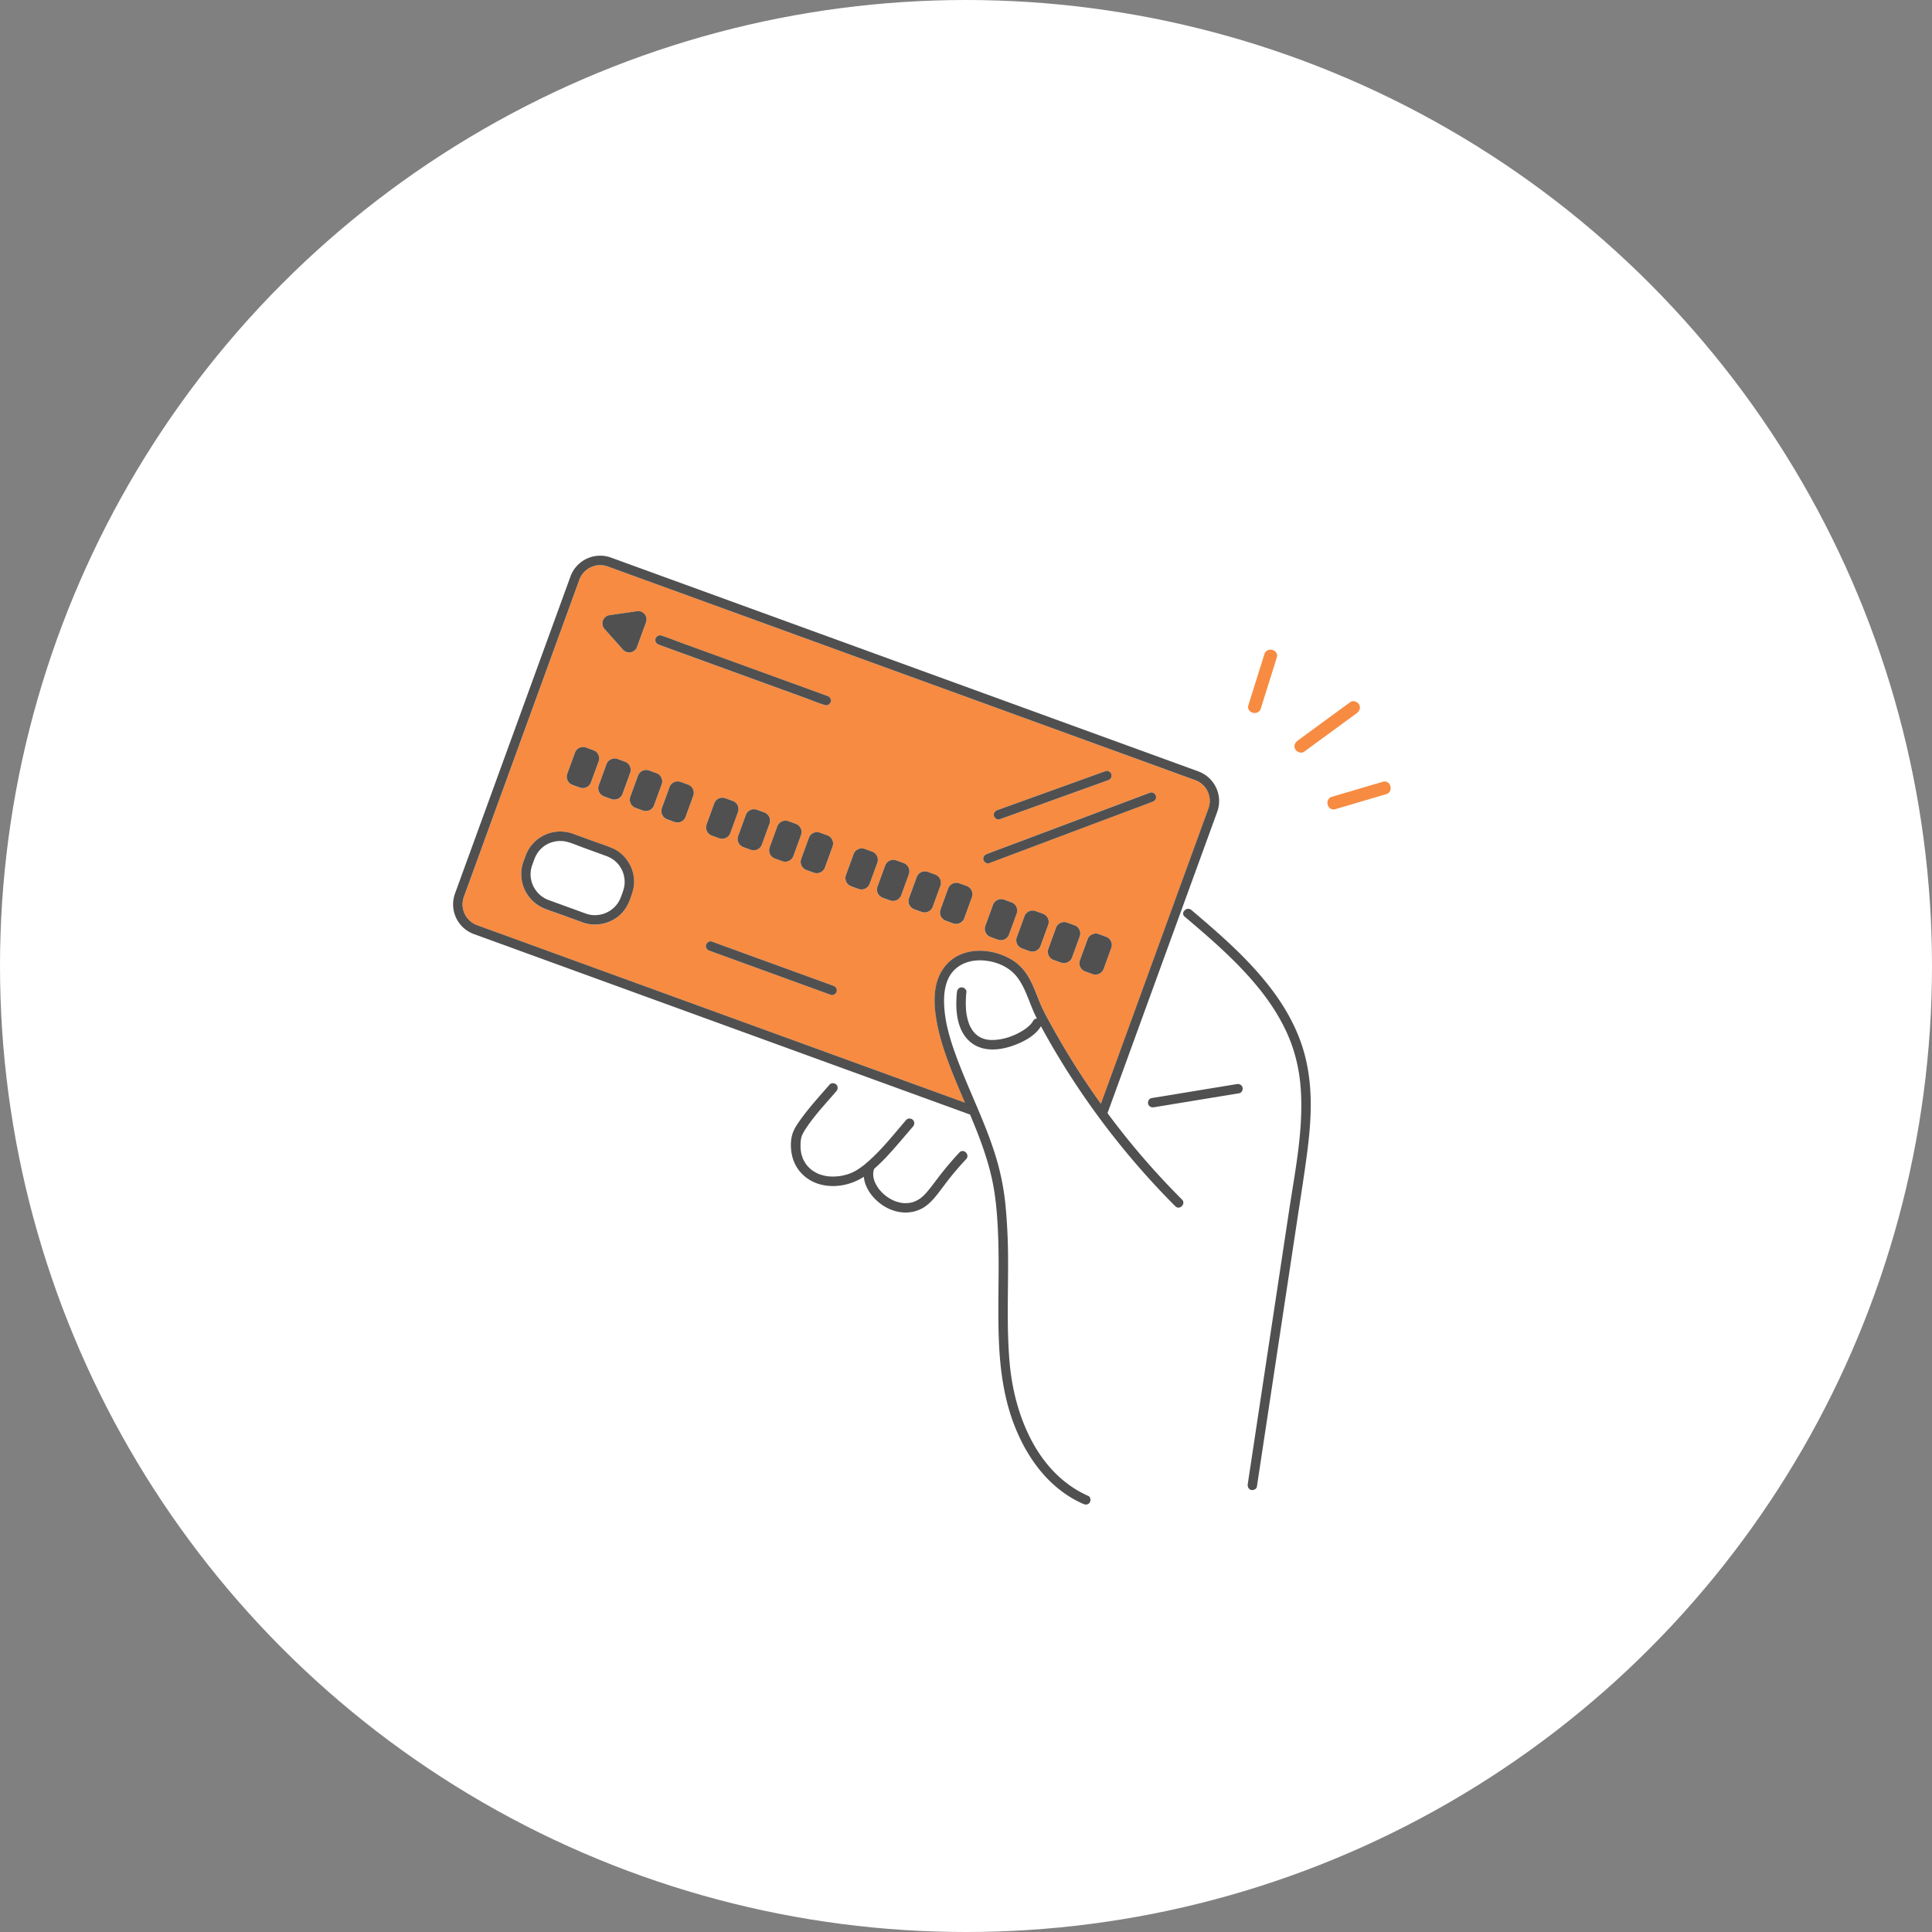 <svg width="226" height="226" viewBox="0 0 226 226" fill="none" xmlns="http://www.w3.org/2000/svg"><rect x="0" y="0" width="226" height="226" fill="#808080" stroke="none"/><circle cx="113" cy="113" r="113" fill="#fff"/><path d="M145.956 173.603c.094-.616.185-1.229.278-1.846.762-5.032 1.521-10.064 2.282-15.096.761-5.033 1.523-10.065 2.282-15.097.721-4.768 1.727-9.647 1.332-14.492-.179-2.176-.707-4.32-1.619-6.305-.824-1.795-1.904-3.47-3.137-5.012-2.558-3.198-5.68-5.887-8.794-8.526a.454.454 0 0 1-.114-.607 22.104 22.104 0 0 0-.213-.276l-8.684 23.85c.174.235.347.471.523.704a90.038 90.038 0 0 0 8.189 9.403c.506.505-.278 1.289-.784.784a91.703 91.703 0 0 1-9.814-11.61 91.222 91.222 0 0 1-5.902-9.448c-.557.948-1.628 1.593-2.605 2.016-1.788.775-4.098 1.167-5.697-.21-1.606-1.383-1.722-3.851-1.523-5.796.031-.298.23-.554.554-.554.278 0 .585.256.554.554a11.727 11.727 0 0 0-.046 2.044c.037.486.122.986.296 1.497.028.088.062.176.096.264a.959.959 0 0 1 .034.08c.02.045.043.088.063.13.077.154.162.301.256.441l.076.105a4.377 4.377 0 0 0 .216.25c.049.048.097.096.148.142.023.019.137.11.142.119.12.085.242.165.372.233.049.025.1.048.148.071-.045-.023.12.048.156.059.421.142.708.171 1.154.165.938-.014 1.949-.304 2.799-.718a8.34 8.34 0 0 0 .662-.364c.102-.062.202-.128.301-.199.097-.068.171-.125.208-.153.161-.134.318-.276.46-.429a9.241 9.241 0 0 1 .111-.128c.002-.005.005-.008.011-.017.048-.074.097-.145.139-.221a.498.498 0 0 1 .446-.273l-.008-.017c-.824-1.559-1.216-3.382-2.285-4.805-.943-1.255-2.537-1.9-4.074-1.982-1.358-.074-2.688.34-3.552 1.405-.688.847-.923 2.039-.941 3.15-.039 2.584.833 5.154 1.754 7.537 1.352 3.507 3.037 6.887 4.177 10.473a29.613 29.613 0 0 1 1.25 6.032c.204 2.071.29 4.147.304 6.228.025 4.002-.168 8.012.162 12.007.267 3.235 1.079 6.495 2.608 9.369 1.483 2.786 3.677 5.146 6.598 6.432.02.009.037.023.057.035l18.619-1.142a.74.74 0 0 1-.008-.27l-.017.014Zm-.995-45.719c-3.324.545-6.651 1.09-9.976 1.639-.295.048-.596-.074-.682-.387-.074-.267.091-.633.387-.681 3.324-.546 6.651-1.091 9.976-1.639.295-.048.597.074.682.386.074.267-.091.634-.387.682Z" fill="#fff"/><path d="m113.475 130.38-14.02-5.101-1.883 1.449a.56.56 0 0 1 .255.139c.222.221.197.556 0 .784-1.165 1.343-2.403 2.666-3.38 4.092a8.266 8.266 0 0 0-.535.869c-.031.06-.06.122-.088.182.011-.02-.034.082-.048.119-.04.114-.066.23-.083.349a5.337 5.337 0 0 0-.034 1.196c.006.048.009.096.014.145l.017.108c.017.09.034.181.057.272.04.168.094.33.154.492l.025.065.011.023c.015.031.029.062.046.093a3 3 0 0 0 .122.23c.043.074.088.148.134.219.014.02.102.142.105.15.11.14.233.273.364.395.053.051.113.1.17.151l.051.042c.026.02.051.04.08.057a4.399 4.399 0 0 0 .69.395l.02.008c.003 0 .009 0 .017.006.04.017.082.031.122.048.185.069.375.122.566.165.088.02.179.037.27.054a.544.544 0 0 0 .08.011c.016 0 .062.009.076.009a5.664 5.664 0 0 0 2.387-.264c.383-.122.69-.279 1.065-.511a8.745 8.745 0 0 0 1.066-.79.444.444 0 0 1 .162-.142c1.659-1.457 3.034-3.22 4.475-4.887.196-.228.582-.199.784 0 .222.221.196.556 0 .783-.912 1.054-1.798 2.13-2.742 3.158a21.995 21.995 0 0 1-1.793 1.781l-.008.026c-.017.054-.034.105-.048.159-.018.059-.029.122-.04.181 0 .009 0 .015-.003.02 0 .02-.006.04-.006.06a2.584 2.584 0 0 0 0 .352c0 .028.02.165.014.131.006.039.015.079.023.122.026.128.063.253.105.375.014.042.032.085.049.127-.006-.014.045.103.059.131.114.236.256.457.409.667l.077.097c.04.048.083.097.125.145a5.116 5.116 0 0 0 .546.52c.022.019.034.028.039.034a15.984 15.984 0 0 1 .182.133c.211.145.432.276.665.386.029.015.142.063.142.066.046.017.088.037.134.051.116.042.233.079.352.113.128.034.256.063.384.086.025.005.054.008.079.011h.017a3.282 3.282 0 0 0 .563.014c.057 0 .114-.008.173-.011h.02c.026-.003.051-.009.077-.012.133-.022.264-.054.392-.09.057-.017.114-.037.171-.057.031-.012.065-.023.096-.037.006 0 .006 0 .009-.003.13-.06.258-.125.38-.199.054-.034.111-.068.162-.105l.125-.088c.427-.326.773-.761 1.109-1.176a10.293 10.293 0 0 0 .25-.321l.105-.139.42-.556a38.752 38.752 0 0 1 2.626-3.127.484.484 0 0 1 .633-.094l1.56-1.993a33.172 33.172 0 0 0-.298-.759c-.21-.531-.432-1.056-.654-1.584h.006Z" fill="#fff"/><path d="M141.275 92.6a2.568 2.568 0 0 0-1.46-1.337l-68.72-25a2.596 2.596 0 0 0-3.322 1.548L54.267 104.91a2.595 2.595 0 0 0 1.548 3.32l57.07 20.759c-.904-2.107-1.816-4.211-2.518-6.395-.434-1.349-.778-2.729-.943-4.138-.153-1.295-.148-2.678.298-3.922.441-1.232 1.31-2.257 2.509-2.811 1.54-.716 3.413-.614 4.976-.014.792.303 1.54.727 2.145 1.326.651.644 1.117 1.442 1.489 2.272.366.82.659 1.672 1.031 2.49.421.92.932 1.806 1.427 2.69a91.263 91.263 0 0 0 5.492 8.636l12.579-34.539a2.584 2.584 0 0 0-.085-1.98l-.009-.002Zm-54.93 5.18.892-2.45a1.021 1.021 0 0 1 1.31-.61l.861.312c.532.193.804.778.611 1.309l-.892 2.45a1.02 1.02 0 0 1-1.31.611l-.86-.312a1.02 1.02 0 0 1-.612-1.31Zm-.91-.329a1.02 1.02 0 0 1-1.309.61l-.86-.312a1.02 1.02 0 0 1-.612-1.309l.892-2.453a1.021 1.021 0 0 1 1.31-.61l.861.311c.532.194.804.779.611 1.31l-.892 2.453Zm4.598 1.673.892-2.45a1.021 1.021 0 0 1 1.31-.611l.861.312c.532.193.804.778.611 1.31l-.892 2.45a1.021 1.021 0 0 1-1.31.611l-.86-.313a1.02 1.02 0 0 1-.612-1.309Zm3.689 1.343.892-2.453a1.02 1.02 0 0 1 1.31-.611l.86.312c.532.194.805.778.611 1.31l-.892 2.453a1.021 1.021 0 0 1-1.31.611l-.86-.313a1.02 1.02 0 0 1-.611-1.309ZM76.665 74.732c.073-.272.4-.488.681-.386.012.003.023.008.032.011.798.242 1.582.577 2.367.86 1.616.589 3.233 1.177 4.85 1.764l5.609 2.04 4.651 1.692c.642.233 1.284.469 1.927.701.281.103.471.373.386.682-.074.273-.4.489-.682.386l-.031-.011c-.799-.242-1.58-.577-2.367-.86l-4.85-1.764-5.61-2.04c-1.55-.564-3.102-1.127-4.65-1.692-.643-.233-1.285-.468-1.93-.701-.281-.103-.472-.372-.386-.682h.002Zm-5.36-2.769 3.203-.465a.977.977 0 0 1 1.06 1.3l-1.049 2.883a.976.976 0 0 1-1.648.315l-2.154-2.414a.976.976 0 0 1 .589-1.616v-.003Zm-.369 17.44a1.021 1.021 0 0 1 1.31-.61l.861.312c.531.193.804.778.611 1.31l-.892 2.453a1.021 1.021 0 0 1-1.31.61l-.861-.312a1.02 1.02 0 0 1-.611-1.31l.892-2.453Zm-4.583 1.11.892-2.453a1.021 1.021 0 0 1 1.31-.61l.861.312c.531.193.804.778.611 1.309l-.892 2.454a1.021 1.021 0 0 1-1.31.61l-.861-.312a1.02 1.02 0 0 1-.611-1.31Zm7.402 14.546c-.245.673-.554 1.284-1.057 1.804a4.348 4.348 0 0 1-4.51 1.059c-.056-.02-.113-.043-.17-.062-.903-.33-1.807-.657-2.71-.986-.79-.287-1.697-.522-2.402-.994a4.368 4.368 0 0 1-1.886-4.28c.076-.505.272-.985.449-1.459.284-.759.741-1.432 1.38-1.931a4.337 4.337 0 0 1 4.143-.68c.822.296 1.64.597 2.458.895.759.276 1.552.514 2.285.855 1.489.69 2.452 2.283 2.438 3.916-.006.662-.2 1.258-.42 1.869l.002-.006Zm1.449-10.24-.86-.313a1.02 1.02 0 0 1-.612-1.309l.892-2.454a1.02 1.02 0 0 1 1.31-.61l.861.312c.531.193.804.778.611 1.31l-.892 2.453a1.021 1.021 0 0 1-1.31.61Zm5.89-1.721-.892 2.453a1.021 1.021 0 0 1-1.31.611l-.86-.312a1.02 1.02 0 0 1-.612-1.31l.892-2.453a1.021 1.021 0 0 1 1.31-.61l.861.312c.532.193.804.778.611 1.309Zm16.77 22.892c-.074.273-.4.489-.682.386l-1.753-.639-7.652-2.783-4.802-1.746c-.281-.102-.471-.372-.386-.682.074-.272.4-.488.682-.386l1.753.639 7.652 2.783 4.802 1.747c.281.102.472.372.386.681Zm2.56-11.998-.86-.313a1.02 1.02 0 0 1-.611-1.309l.892-2.454a1.021 1.021 0 0 1 1.31-.61l.861.312c.531.193.804.778.61 1.309l-.892 2.454a1.021 1.021 0 0 1-1.31.611Zm3.689 1.343-.861-.313a1.019 1.019 0 0 1-.611-1.309l.892-2.453a1.021 1.021 0 0 1 1.31-.611l.861.312c.531.194.804.779.611 1.31l-.893 2.45a1.02 1.02 0 0 1-1.309.611v.003Zm4.998.733a1.021 1.021 0 0 1-1.31.61l-.861-.312a1.02 1.02 0 0 1-.611-1.309l.892-2.451a1.021 1.021 0 0 1 1.31-.611l.861.313c.531.193.804.778.611 1.309l-.892 2.453v-.002Zm4.583-1.111-.892 2.454a1.02 1.02 0 0 1-1.31.61l-.861-.312a1.02 1.02 0 0 1-.611-1.309l.892-2.454a1.02 1.02 0 0 1 1.31-.61l.861.312c.531.193.804.778.611 1.309Zm2.96-10.186 1.56-.563 6.825-2.46c1.43-.513 2.859-1.03 4.285-1.544.284-.102.608.116.682.386.083.304-.105.58-.386.682l-1.56.562-6.825 2.46c-1.429.513-2.859 1.03-4.285 1.544-.284.103-.608-.116-.682-.386-.082-.304.105-.58.386-.681Zm.072 15.15-.861-.312a1.019 1.019 0 0 1-.611-1.309l.892-2.454a1.021 1.021 0 0 1 1.31-.611l.861.313c.531.193.804.778.611 1.309l-.893 2.454a1.02 1.02 0 0 1-1.309.61Zm4.998.733a1.022 1.022 0 0 1-1.31.611l-.861-.313a1.02 1.02 0 0 1-.611-1.309l.892-2.454a1.021 1.021 0 0 1 1.31-.61l.861.312c.531.193.804.778.611 1.309l-.892 2.454Zm2.381 1.951-.861-.312a1.021 1.021 0 0 1-.611-1.31l.892-2.45a1.021 1.021 0 0 1 1.31-.611l.861.312c.531.193.804.779.611 1.31l-.892 2.453a1.022 1.022 0 0 1-1.31.611v-.003Zm5.89-1.721-.892 2.454a1.021 1.021 0 0 1-1.31.61l-.861-.312a1.02 1.02 0 0 1-.611-1.309l.892-2.454a1.021 1.021 0 0 1 1.31-.611l.861.313c.531.193.804.778.611 1.309Zm4.83-17.102s-.022.009-.034.011c-.77.299-1.546.583-2.318.872l-4.768 1.792c-1.847.693-3.691 1.39-5.538 2.082l-4.544 1.71c-.636.238-1.273.48-1.909.718-.281.105-.608-.119-.682-.386-.085-.307.108-.577.386-.682.012-.002.023-.008.035-.011.77-.298 1.545-.582 2.318-.872 1.589-.6 3.18-1.196 4.768-1.792 1.847-.693 3.691-1.389 5.538-2.082 1.514-.57 3.029-1.138 4.543-1.71.637-.238 1.273-.48 1.91-.718.281-.105.608.12.682.387.085.306-.108.576-.387.681Z" fill="#F78B41"/><path d="M72.87 75.993a.978.978 0 0 0 1.648-.315l1.049-2.882a.976.976 0 0 0-1.06-1.301l-3.202.465a.976.976 0 0 0-.589 1.616l2.154 2.414v.003Zm4.185-.582c.642.233 1.284.469 1.929.701 1.551.566 3.103 1.128 4.651 1.693l5.61 2.04 4.85 1.763c.784.284 1.565.619 2.366.86.012.003.023.009.032.011.28.103.608-.113.681-.386.086-.31-.105-.579-.386-.681l-1.926-.702c-1.552-.565-3.103-1.127-4.652-1.692-1.87-.679-3.74-1.36-5.609-2.04l-4.85-1.763c-.784-.284-1.566-.619-2.367-.86-.011-.003-.023-.009-.031-.012-.281-.102-.608.114-.682.386-.085.31.105.58.386.682h-.002Z" fill="#505050"/><path d="M72.417 101.209a3.588 3.588 0 0 0-.372-.407 2.795 2.795 0 0 0-.32-.264c-.322-.221-.592-.335-.941-.463-.856-.312-1.714-.621-2.569-.934-.676-.247-1.372-.568-2.083-.716a3.279 3.279 0 0 0-1.827.185 3.196 3.196 0 0 0-1.489 1.258c-.244.395-.37.801-.534 1.258a4.274 4.274 0 0 0-.128.42 3.11 3.11 0 0 0-.014 1.392 3.236 3.236 0 0 0 2.063 2.351c1.426.52 2.853 1.037 4.28 1.557.18.065.366.116.553.153.176.034.222.04.412.046 1.313.053 2.586-.699 3.109-1.937.15-.355.32-.807.42-1.207.165-.651.111-1.29-.136-1.946a4.196 4.196 0 0 0-.424-.752v.006Z" fill="#fff"/><path d="M71.738 99.272c-.733-.341-1.526-.577-2.284-.855l-2.458-.895a4.337 4.337 0 0 0-4.143.68 4.315 4.315 0 0 0-1.38 1.93c-.177.477-.376.954-.45 1.46a4.363 4.363 0 0 0 1.887 4.28c.705.468 1.611.707 2.4.994l2.712.985c.056.02.113.043.17.063 1.557.55 3.359.124 4.51-1.06.505-.519.812-1.13 1.056-1.803.222-.611.415-1.207.42-1.869.015-1.63-.948-3.223-2.437-3.916l-.003.006Zm1.239 4.634c-.1.401-.27.85-.42 1.207-.523 1.241-1.796 1.994-3.109 1.937a2.095 2.095 0 0 1-.412-.045 4.157 4.157 0 0 1-.554-.154c-1.427-.519-2.853-1.036-4.28-1.556a3.236 3.236 0 0 1-2.062-2.351 3.117 3.117 0 0 1 .142-1.812c.162-.457.29-.866.534-1.258a3.166 3.166 0 0 1 1.489-1.258 3.305 3.305 0 0 1 1.827-.185c.71.145 1.404.469 2.083.716.855.312 1.713.622 2.569.934.349.128.619.242.94.463.108.077.199.148.321.264a3.2 3.2 0 0 1 .372.406c.123.162.355.571.424.753.247.656.298 1.295.136 1.945v-.006Zm-6.62-13.398.893-2.452a1.021 1.021 0 0 1 1.307-.61l.86.313c.529.192.802.779.61 1.307l-.894 2.452a1.021 1.021 0 0 1-1.307.61l-.86-.313a1.02 1.02 0 0 1-.61-1.307Zm3.69 1.344.893-2.453a1.021 1.021 0 0 1 1.307-.61l.86.314c.529.192.802.778.61 1.306l-.893 2.453a1.021 1.021 0 0 1-1.308.609l-.862-.314a1.02 1.02 0 0 1-.61-1.306h.003Zm3.687 1.342.893-2.453a1.021 1.021 0 0 1 1.307-.609l.86.313c.529.192.802.778.61 1.306l-.894 2.453a1.021 1.021 0 0 1-1.307.61l-.86-.313a1.02 1.02 0 0 1-.61-1.307Zm3.689 1.338.893-2.453a1.021 1.021 0 0 1 1.308-.61l.862.315c.529.192.802.778.61 1.306l-.893 2.453a1.021 1.021 0 0 1-1.308.61l-.86-.314a1.02 1.02 0 0 1-.61-1.306l-.002-.001Zm5.231 1.906.893-2.453a1.021 1.021 0 0 1 1.307-.609l.862.314c.53.192.803.778.61 1.307l-.893 2.452a1.021 1.021 0 0 1-1.307.61l-.86-.313a1.02 1.02 0 0 1-.61-1.307l-.002-.001Zm3.693 1.346.893-2.452a1.021 1.021 0 0 1 1.308-.61l.86.313c.528.192.801.778.609 1.307l-.893 2.452a1.021 1.021 0 0 1-1.308.61l-.86-.313a1.02 1.02 0 0 1-.61-1.307Zm3.685 1.337.894-2.452a1.021 1.021 0 0 1 1.307-.61l.862.314c.53.192.802.778.61 1.307l-.893 2.452a1.021 1.021 0 0 1-1.307.61l-.86-.313a1.02 1.02 0 0 1-.61-1.307h-.002Zm3.692 1.344.893-2.453a1.021 1.021 0 0 1 1.307-.609l.86.313c.529.192.802.778.61 1.306l-.893 2.453a1.02 1.02 0 0 1-1.308.609l-.86-.312a1.021 1.021 0 0 1-.61-1.307Zm5.23 1.9.894-2.452a1.021 1.021 0 0 1 1.307-.61l.862.314c.529.192.802.778.61 1.307l-.893 2.452a1.022 1.022 0 0 1-1.308.61l-.862-.314a1.02 1.02 0 0 1-.61-1.307Zm3.692 1.343.893-2.452a1.02 1.02 0 0 1 1.307-.609l.86.312c.529.193.802.779.61 1.307l-.893 2.453a1.022 1.022 0 0 1-1.308.609l-.86-.313a1.02 1.02 0 0 1-.609-1.307Zm3.69 1.346.893-2.452a1.02 1.02 0 0 1 1.307-.61l.86.313c.529.192.802.778.61 1.307l-.893 2.452a1.022 1.022 0 0 1-1.308.61l-.862-.314a1.02 1.02 0 0 1-.61-1.307l.003.001Zm4.579-1.115-.894 2.456c-.193.529.08 1.114.609 1.306l.863.314a1.02 1.02 0 0 0 1.307-.609l.894-2.456a1.018 1.018 0 0 0-.609-1.306l-.863-.314a1.02 1.02 0 0 0-1.307.609Zm4.344 4.362.893-2.453a1.022 1.022 0 0 1 1.308-.609l.859.313c.529.192.802.778.61 1.306l-.893 2.453a1.022 1.022 0 0 1-1.308.609l-.859-.313a1.02 1.02 0 0 1-.61-1.306Zm3.684 1.338.893-2.453a1.022 1.022 0 0 1 1.308-.609l.86.313c.528.192.802.778.609 1.306l-.893 2.453a1.021 1.021 0 0 1-1.307.609l-.863-.314a1.02 1.02 0 0 1-.609-1.306l.002.001Zm3.691 1.345.893-2.453a1.022 1.022 0 0 1 1.308-.609l.859.313c.529.192.802.778.61 1.307l-.893 2.452a1.022 1.022 0 0 1-1.308.609l-.859-.312a1.021 1.021 0 0 1-.61-1.307Zm3.691 1.344.894-2.453a1.02 1.02 0 0 1 1.307-.609l.86.313c.528.192.802.778.609 1.306l-.893 2.453a1.02 1.02 0 0 1-1.307.609l-.86-.313a1.02 1.02 0 0 1-.61-1.306Zm-28.845 2.981-4.802-1.747-7.652-2.783-1.753-.639c-.281-.102-.608.114-.682.386-.085.31.105.58.386.682l4.802 1.746 7.652 2.784 1.753.639c.282.102.608-.114.682-.387.085-.309-.105-.579-.386-.681Zm19.472-19.474c1.43-.513 2.859-1.03 4.285-1.544 2.276-.821 4.552-1.642 6.825-2.46l1.56-.562c.282-.102.472-.378.387-.682-.074-.272-.398-.488-.682-.386-1.429.514-2.859 1.031-4.285 1.545-2.276.82-4.552 1.642-6.825 2.46l-1.56.562c-.281.102-.472.377-.386.681.073.273.397.489.681.386Zm-1.234 5.135c.636-.238 1.273-.48 1.909-.718l4.544-1.71c1.847-.693 3.691-1.389 5.538-2.082l4.768-1.791c.772-.29 1.548-.574 2.318-.872l.034-.012c.279-.105.472-.374.387-.681-.074-.27-.401-.492-.682-.386-.637.238-1.273.48-1.91.718-1.514.57-3.029 1.139-4.543 1.71l-5.538 2.081-4.768 1.792c-.773.29-1.549.574-2.319.872-.011.003-.022.009-.034.011-.278.106-.471.375-.386.682.074.27.401.491.682.386Zm37.598 27.479c-.062-2.317-.431-4.632-1.247-6.807-.707-1.889-1.693-3.661-2.867-5.297-2.424-3.379-5.515-6.199-8.661-8.894-.392-.335-.784-.667-1.176-1.003-.324-.275-.733-.105-.895.176.21.279.421.557.699.696-.278-.139-.492-.417-.699-.696a.455.455 0 0 0 .114.608c3.114 2.638 6.237 5.328 8.794 8.526 1.233 1.542 2.313 3.214 3.137 5.012.912 1.985 1.44 4.129 1.619 6.305.398 4.844-.61 9.72-1.332 14.491-.762 5.033-1.52 10.065-2.282 15.097-.761 5.033-1.523 10.065-2.282 15.097-.093.616-.187 1.23-.278 1.846a.718.718 0 0 0 .009.27c.042.19.162.352.377.412.262.071.637-.088.682-.386.77-5.098 1.543-10.196 2.313-15.293.77-5.098 1.543-10.196 2.313-15.293.378-2.508.779-5.013 1.125-7.523.336-2.428.606-4.879.537-7.335v-.009Z" fill="#505050"/><path d="M144.669 126.816c-3.324.545-6.651 1.09-9.976 1.638-.295.049-.46.415-.386.682.085.312.386.435.682.386 3.324-.545 6.651-1.09 9.976-1.638.295-.049.46-.415.386-.682-.085-.312-.386-.434-.682-.386Z" fill="#505050"/><path d="M127.346 175.015c-.018-.012-.035-.026-.057-.034-2.921-1.287-5.115-3.644-6.598-6.433-1.529-2.874-2.341-6.137-2.608-9.368-.33-3.996-.137-8.006-.162-12.008a68.526 68.526 0 0 0-.304-6.227 29.36 29.36 0 0 0-1.251-6.032c-1.139-3.587-2.824-6.967-4.177-10.474-.917-2.383-1.792-4.953-1.753-7.537.017-1.11.253-2.303.941-3.149.866-1.065 2.193-1.477 3.552-1.406 1.537.082 3.131.727 4.074 1.982 1.069 1.42 1.463 3.246 2.285 4.805a.089.089 0 0 0 .008.017.495.495 0 0 0-.446.273c-.043.077-.091.148-.139.221-.006.009-.006.012-.012.017a.134.134 0 0 1-.017.017l-.093.111a3.898 3.898 0 0 1-.461.429c-.037.028-.11.088-.207.153a7.077 7.077 0 0 1-.963.563c-.85.414-1.859.704-2.799.718-.446.006-.733-.02-1.154-.165-.034-.011-.199-.082-.156-.059a3.366 3.366 0 0 1-.148-.071 3.176 3.176 0 0 1-.372-.233c-.006-.009-.119-.099-.142-.119-.051-.046-.099-.094-.148-.142-.059-.06-.113-.125-.167-.188-.009-.008-.035-.045-.049-.062l-.076-.105a4.618 4.618 0 0 1-.256-.44c-.023-.043-.043-.088-.063-.131-.003-.006-.022-.057-.034-.08a6.153 6.153 0 0 1-.392-1.76 11.642 11.642 0 0 1 .046-2.045c.031-.298-.276-.554-.555-.554-.323 0-.522.256-.554.554-.198 1.945-.079 4.41 1.523 5.796 1.6 1.38 3.91.986 5.697.21.981-.423 2.052-1.067 2.606-2.016a90.714 90.714 0 0 0 5.902 9.448 92.452 92.452 0 0 0 9.814 11.61c.506.505 1.287-.279.784-.784a90.392 90.392 0 0 1-8.189-9.403c-.176-.233-.349-.468-.523-.704l8.684-23.85c-.151-.184-.313-.352-.506-.448.196.096.355.264.506.448l4.148-11.39a3.666 3.666 0 0 0-.125-2.826 3.677 3.677 0 0 0-2.088-1.911l-68.7-25.008a3.7 3.7 0 0 0-4.74 2.209l-13.508 37.095a3.7 3.7 0 0 0 2.211 4.737l44.02 16.014 14.019 5.1c.221.526.44 1.054.653 1.585l.299.758c.636 1.659 1.199 3.351 1.588 5.086.469 2.096.636 4.243.73 6.384.182 4.079-.051 8.162.088 12.243.122 3.593.566 7.145 1.91 10.505 1.233 3.076 3.134 5.918 5.89 7.821.662.457 1.367.846 2.1 1.17.273.119.594.08.758-.199.128-.218.083-.573-.142-.724l-.002.006Zm-71.533-66.789a2.593 2.593 0 0 1-1.549-3.32l13.508-37.094a2.596 2.596 0 0 1 3.322-1.548l68.72 24.997c.65.235 1.17.713 1.46 1.337.293.628.324 1.33.085 1.98l-12.579 34.538a91.135 91.135 0 0 1-5.492-8.636c-.494-.883-1.006-1.766-1.426-2.689-.373-.818-.665-1.67-1.032-2.491-.372-.829-.838-1.627-1.489-2.272-.605-.599-1.352-1.022-2.145-1.326-1.563-.599-3.435-.701-4.975.014-1.199.557-2.066 1.579-2.509 2.812-.446 1.241-.452 2.627-.299 3.922.168 1.408.512 2.789.944 4.138.702 2.183 1.614 4.288 2.517 6.395l-57.061-20.757Z" fill="#505050"/><path d="M112.864 134.719a.485.485 0 0 0-.634.094 39.37 39.37 0 0 0-2.625 3.127c-.14.184-.279.372-.421.557l-.105.139a.283.283 0 0 0-.031.042l-.219.279c-.335.414-.685.849-1.108 1.175l-.125.088a3.53 3.53 0 0 1-.543.304c-.003 0-.006 0-.009.003l-.096.037c-.057.02-.114.04-.171.057a3.016 3.016 0 0 1-.469.102h-.019c-.057.003-.114.009-.174.011a4.27 4.27 0 0 1-.392 0 2.385 2.385 0 0 1-.17-.014h-.017l-.08-.011a4.12 4.12 0 0 1-.736-.199l-.133-.051s-.114-.051-.142-.065a4.817 4.817 0 0 1-.824-.503l-.023-.017c0 .003.005.006 0 0 .003 0 .005.006 0 0l-.04-.034a7.224 7.224 0 0 1-.293-.259 4.442 4.442 0 0 1-.253-.261c-.042-.048-.085-.096-.125-.145l-.076-.096a4.222 4.222 0 0 1-.409-.668c-.015-.028-.063-.145-.06-.13a2.95 2.95 0 0 1-.154-.503l-.022-.122c.008.034-.012-.102-.014-.131a2.756 2.756 0 0 1 .005-.412c0-.005 0-.011.003-.019.011-.063.026-.122.04-.182a2.46 2.46 0 0 1 .048-.159c0-.009.006-.017.009-.026a22.815 22.815 0 0 0 1.793-1.78c.94-1.028 1.829-2.105 2.742-3.158.196-.227.221-.56 0-.784-.199-.199-.589-.227-.785 0-1.44 1.664-2.816 3.43-4.475 4.887a.47.47 0 0 0-.162.142 8.812 8.812 0 0 1-1.065.79 4.76 4.76 0 0 1-1.066.511 5.664 5.664 0 0 1-2.387.264c-.014 0-.06-.008-.076-.008l-.08-.012c-.09-.014-.179-.034-.27-.054a4.73 4.73 0 0 1-.565-.164 1.994 1.994 0 0 1-.123-.049c-.008-.003-.01-.005-.017-.005l-.02-.009a5.651 5.651 0 0 1-.232-.114 3.567 3.567 0 0 1-.458-.281c-.025-.02-.051-.037-.08-.056l-.05-.043a5.772 5.772 0 0 1-.171-.151 3.396 3.396 0 0 1-.364-.394 3.144 3.144 0 0 0-.105-.151c-.048-.071-.09-.145-.133-.218a4.311 4.311 0 0 1-.123-.231l-.045-.093-.011-.023c-.01-.02-.018-.043-.026-.065a4.892 4.892 0 0 1-.154-.492 4.23 4.23 0 0 1-.056-.272l-.017-.108a5.508 5.508 0 0 1 .02-1.341c.02-.119.042-.235.082-.349l.048-.119c.029-.06.057-.122.088-.182.156-.301.341-.591.534-.869.98-1.426 2.217-2.749 3.382-4.092.196-.227.221-.562 0-.784a.56.56 0 0 0-.256-.139c-.188-.048-.398-.012-.528.139-1.129 1.301-2.296 2.573-3.31 3.967-.413.568-.853 1.185-1.055 1.866-.244.818-.199 1.812.011 2.633.418 1.618 1.72 2.828 3.33 3.232 1.708.426 3.564.039 5.027-.912.142 1.639 1.549 3.149 3.032 3.785 1.151.495 2.406.551 3.557.026 1.086-.494 1.822-1.505 2.523-2.431l.52-.69.134-.173.06-.08c.005-.005.008-.008.008-.011.003-.006.009-.011.014-.017.105-.136.213-.273.321-.409a38.244 38.244 0 0 1 1.799-2.062c.29-.309.128-.71-.151-.877l-.002.002Z" fill="#505050"/><path d="M147.486 82.88c.543-1.738 1.09-3.473 1.634-5.21l.234-.748c.288-.925-1.16-1.318-1.448-.4l-1.634 5.212-.234.747c-.289.924 1.159 1.318 1.448.4Zm5.067 5.052 5.389-3.944c.255-.186.511-.372.766-.561.328-.24.49-.652.27-1.027-.189-.321-.699-.51-1.027-.27a25170.62 25170.62 0 0 1-6.154 4.505c-.328.24-.49.652-.271 1.027.189.321.697.51 1.027.27Zm3.255 5.274c-.925.273-.531 1.723.4 1.447l5.187-1.53c.253-.076.502-.148.754-.223.926-.273.532-1.723-.399-1.447l-5.188 1.531-.754.222Z" fill="#F78B41"/></svg>